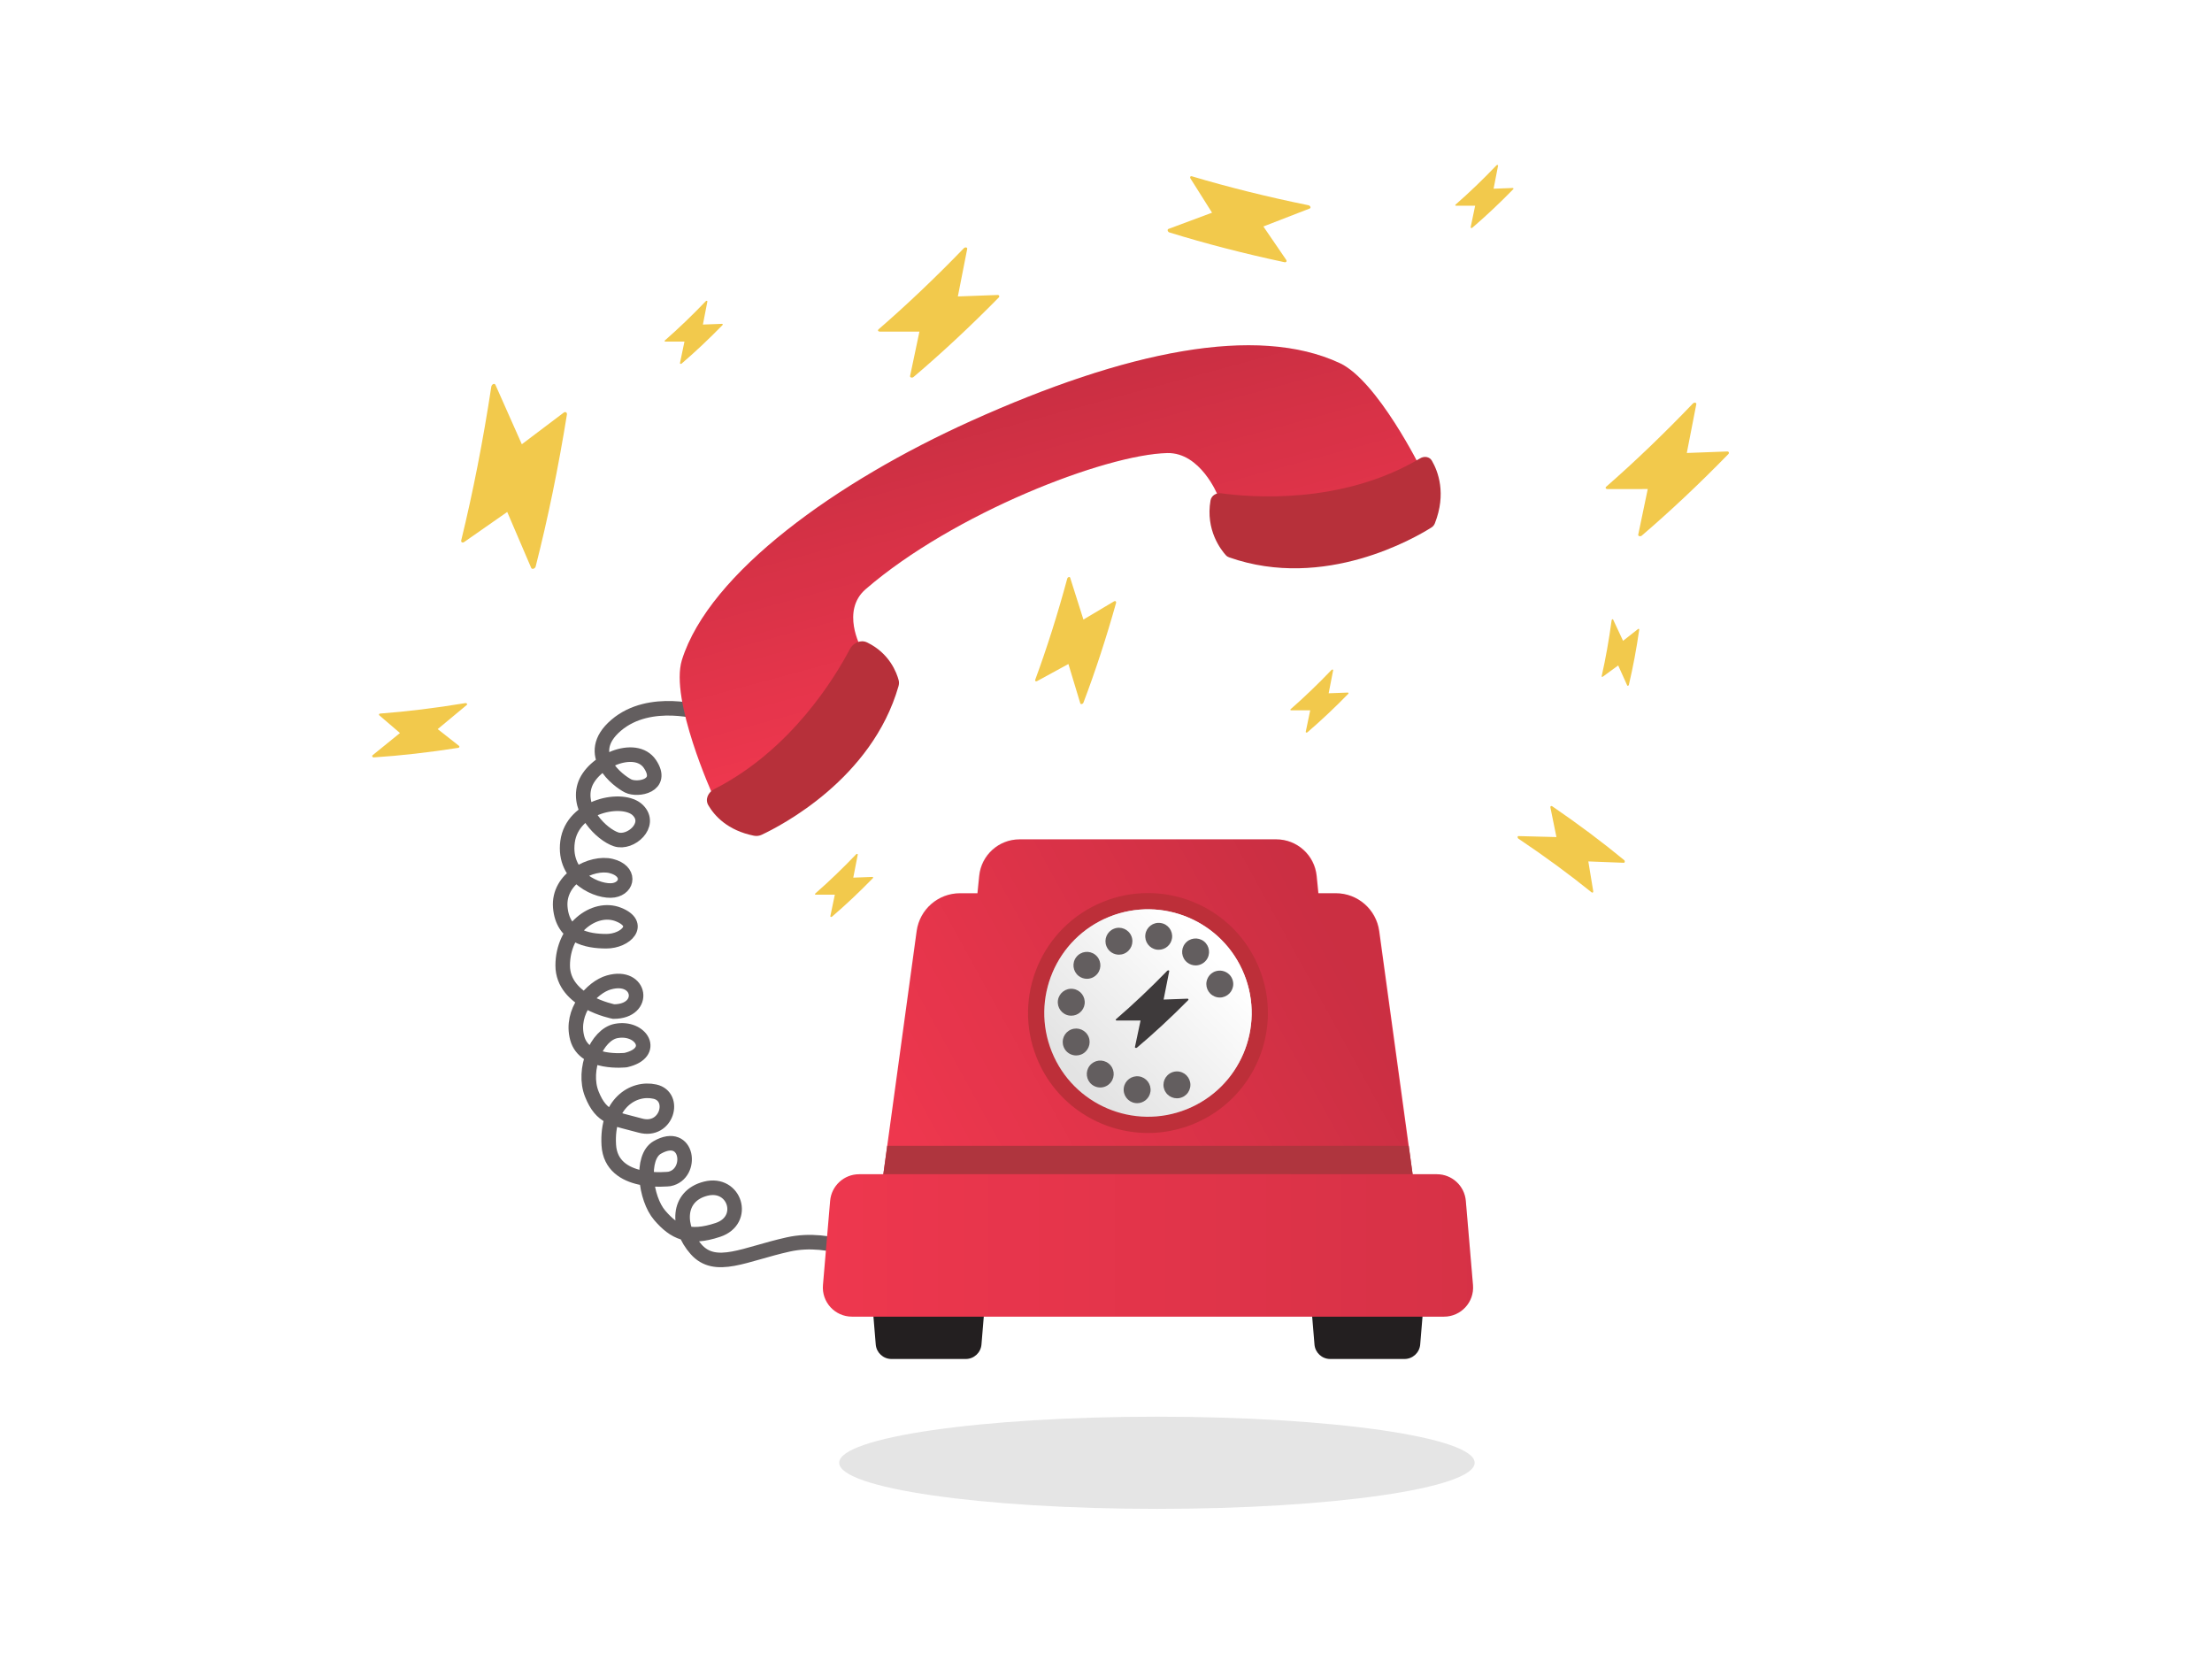 <?xml version="1.0" encoding="UTF-8"?> <svg xmlns="http://www.w3.org/2000/svg" width="456" height="344" viewBox="0 0 456 344" fill="none"><g filter="url(#filter0_f)"><ellipse cx="238.5" cy="301.5" rx="65.5" ry="9.5" fill="#E5E5E5"></ellipse></g><path fill-rule="evenodd" clip-rule="evenodd" d="M229.668 123.941C227.561 125.194 225.453 126.447 223.345 127.7C222.449 124.852 221.538 121.979 220.615 119.082C220.522 118.792 220.101 118.931 220.005 119.282C218.02 126.615 215.821 133.557 213.41 140.108C213.316 140.366 213.538 140.525 213.796 140.384C215.947 139.211 218.099 138.037 220.25 136.863C221.08 139.59 221.897 142.292 222.699 144.969C222.779 145.236 223.228 145.144 223.346 144.835C225.803 138.368 228.047 131.51 230.079 124.261C230.158 123.975 229.921 123.79 229.668 123.941Z" fill="#F2C94C"></path><path fill-rule="evenodd" clip-rule="evenodd" d="M205.653 60.8C202.923 60.901 200.191 61.001 197.46 61.102C198.103 57.867 198.745 54.6 199.388 51.303C199.452 50.974 198.966 50.886 198.685 51.175C192.829 57.234 186.971 62.801 181.115 67.876C180.885 68.077 181.019 68.348 181.346 68.348C184.077 68.348 186.809 68.348 189.54 68.347C188.897 71.429 188.255 74.48 187.611 77.5C187.546 77.801 188.035 77.949 188.315 77.712C194.171 72.742 200.028 67.28 205.885 61.328C206.115 61.093 205.981 60.787 205.653 60.8Z" fill="#F2C94C"></path><path fill-rule="evenodd" clip-rule="evenodd" d="M265.148 53.561C263.58 51.269 262.012 48.975 260.444 46.681C263.6 45.464 266.783 44.229 269.994 42.977C270.315 42.851 270.128 42.385 269.724 42.302C261.289 40.583 253.282 38.593 245.702 36.336C245.403 36.247 245.24 36.51 245.418 36.792C246.899 39.14 248.38 41.489 249.861 43.837C246.837 44.971 243.841 46.089 240.871 47.188C240.575 47.297 240.71 47.798 241.068 47.909C248.557 50.224 256.473 52.271 264.815 54.049C265.144 54.118 265.337 53.836 265.148 53.561Z" fill="#F2C94C"></path><path fill-rule="evenodd" clip-rule="evenodd" d="M356.06 93.056C353.284 93.159 350.508 93.262 347.731 93.366C348.386 90.046 349.038 86.695 349.691 83.311C349.756 82.973 349.263 82.883 348.977 83.18C343.024 89.397 337.07 95.109 331.117 100.317C330.883 100.523 331.019 100.801 331.351 100.801C334.128 100.801 336.905 100.801 339.681 100.8C339.028 103.963 338.374 107.093 337.72 110.192C337.654 110.501 338.151 110.653 338.436 110.41C344.389 105.31 350.342 99.706 356.295 93.597C356.529 93.356 356.393 93.043 356.06 93.056Z" fill="#F2C94C"></path><path fill-rule="evenodd" clip-rule="evenodd" d="M284.724 237.582C283.644 236.838 282.564 236.093 281.483 235.349C282.668 234.276 283.861 233.192 285.063 232.095C285.183 231.985 285.021 231.812 284.829 231.843C280.821 232.518 276.955 233 273.231 233.293C273.085 233.305 273.058 233.448 273.183 233.542C274.235 234.325 275.286 235.109 276.338 235.892C275.198 236.905 274.067 237.906 272.945 238.895C272.833 238.993 272.978 239.191 273.154 239.179C276.847 238.928 280.683 238.486 284.661 237.853C284.817 237.828 284.854 237.671 284.724 237.582Z" fill="#F2C94C"></path><path fill-rule="evenodd" clip-rule="evenodd" d="M277.834 142.749C276.523 142.797 275.212 142.846 273.901 142.895C274.21 141.327 274.518 139.745 274.827 138.147C274.857 137.987 274.624 137.945 274.489 138.085C271.678 141.021 268.867 143.718 266.056 146.177C265.945 146.274 266.009 146.406 266.166 146.406C267.478 146.406 268.789 146.406 270.1 146.405C269.791 147.899 269.483 149.377 269.174 150.84C269.143 150.986 269.377 151.058 269.512 150.943C272.323 148.535 275.134 145.889 277.945 143.004C278.056 142.89 277.992 142.742 277.834 142.749Z" fill="#F2C94C"></path><path fill-rule="evenodd" clip-rule="evenodd" d="M148.834 66.749C147.523 66.797 146.212 66.846 144.901 66.895C145.21 65.327 145.518 63.745 145.826 62.147C145.857 61.987 145.624 61.945 145.489 62.085C142.678 65.021 139.866 67.718 137.055 70.177C136.945 70.274 137.009 70.406 137.166 70.406C138.477 70.406 139.788 70.406 141.099 70.405C140.791 71.899 140.482 73.377 140.173 74.84C140.142 74.986 140.377 75.058 140.511 74.943C143.322 72.535 146.133 69.889 148.945 67.004C149.055 66.891 148.991 66.742 148.834 66.749Z" fill="#F2C94C"></path><path fill-rule="evenodd" clip-rule="evenodd" d="M227.834 243.749C226.523 243.797 225.212 243.846 223.901 243.895C224.21 242.327 224.518 240.745 224.827 239.147C224.857 238.987 224.624 238.945 224.489 239.085C221.678 242.021 218.867 244.718 216.056 247.177C215.945 247.274 216.009 247.406 216.166 247.406C217.478 247.406 218.789 247.406 220.1 247.405C219.791 248.899 219.483 250.377 219.174 251.84C219.143 251.986 219.377 252.058 219.512 251.943C222.323 249.535 225.134 246.889 227.945 244.004C228.056 243.89 227.992 243.742 227.834 243.749Z" fill="#F2C94C"></path><path fill-rule="evenodd" clip-rule="evenodd" d="M179.834 180.749C178.523 180.797 177.212 180.846 175.901 180.895C176.21 179.327 176.518 177.745 176.826 176.147C176.857 175.987 176.624 175.945 176.489 176.085C173.678 179.021 170.866 181.718 168.055 184.177C167.945 184.274 168.009 184.406 168.166 184.406C169.477 184.406 170.788 184.406 172.099 184.405C171.791 185.899 171.482 187.377 171.173 188.84C171.142 188.986 171.377 189.058 171.511 188.943C174.322 186.535 177.133 183.889 179.945 181.004C180.055 180.89 179.991 180.742 179.834 180.749Z" fill="#F2C94C"></path><path fill-rule="evenodd" clip-rule="evenodd" d="M311.834 38.749C310.523 38.797 309.212 38.846 307.901 38.895C308.21 37.327 308.518 35.745 308.826 34.147C308.857 33.987 308.624 33.945 308.489 34.085C305.678 37.021 302.866 39.718 300.055 42.177C299.945 42.274 300.009 42.406 300.166 42.406C301.477 42.406 302.788 42.406 304.099 42.405C303.791 43.899 303.482 45.377 303.173 46.84C303.142 46.986 303.377 47.058 303.511 46.943C306.322 44.535 309.133 41.889 311.945 39.004C312.055 38.891 311.991 38.742 311.834 38.749Z" fill="#F2C94C"></path><path fill-rule="evenodd" clip-rule="evenodd" d="M337.683 129.649C336.653 130.46 335.622 131.272 334.591 132.083C333.918 130.635 333.235 129.174 332.543 127.701C332.474 127.554 332.26 127.657 332.234 127.85C331.691 131.878 331.007 135.714 330.184 139.357C330.152 139.5 330.281 139.569 330.408 139.476C331.468 138.704 332.527 137.932 333.587 137.159C334.217 138.548 334.838 139.924 335.45 141.289C335.511 141.425 335.743 141.345 335.784 141.173C336.637 137.571 337.35 133.777 337.924 129.79C337.946 129.633 337.807 129.551 337.683 129.649Z" fill="#F2C94C"></path><path fill-rule="evenodd" clip-rule="evenodd" d="M94.617 153.726C93.155 152.578 91.693 151.43 90.231 150.282C92.21 148.643 94.205 146.985 96.215 145.309C96.416 145.141 96.21 144.874 95.917 144.922C89.808 145.934 83.948 146.653 78.34 147.081C78.119 147.098 78.05 147.318 78.219 147.463C79.63 148.671 81.04 149.879 82.452 151.087C80.551 152.635 78.665 154.165 76.796 155.675C76.609 155.826 76.786 156.13 77.051 156.113C82.606 155.748 88.412 155.091 94.468 154.142C94.706 154.104 94.793 153.863 94.617 153.726Z" fill="#F2C94C"></path><path fill-rule="evenodd" clip-rule="evenodd" d="M319.612 166.425C320.027 168.46 320.441 170.496 320.856 172.531C318.278 172.46 315.676 172.394 313.051 172.331C312.788 172.325 312.78 172.701 313.038 172.875C318.441 176.496 323.463 180.181 328.106 183.927C328.289 184.074 328.482 183.939 328.442 183.694C328.105 181.646 327.767 179.597 327.43 177.549C329.89 177.639 332.325 177.733 334.737 177.832C334.977 177.842 335.032 177.457 334.814 177.277C330.252 173.517 325.311 169.82 319.99 166.185C319.781 166.042 319.561 166.181 319.612 166.425Z" fill="#F2C94C"></path><path fill-rule="evenodd" clip-rule="evenodd" d="M116.212 85.045C113.334 87.219 110.454 89.393 107.574 91.567C105.787 87.521 103.974 83.442 102.138 79.329C101.954 78.917 101.36 79.187 101.278 79.719C99.591 90.81 97.526 101.359 95.084 111.369C94.989 111.762 95.341 111.96 95.695 111.713C98.652 109.649 101.609 107.586 104.565 105.522C106.236 109.399 107.883 113.242 109.505 117.051C109.666 117.431 110.309 117.225 110.43 116.752C112.953 106.859 115.099 96.426 116.868 85.451C116.936 85.019 116.557 84.784 116.212 85.045Z" fill="#F2C94C"></path><path d="M145 147C145 147 134 143.5 127 149.5C120 155.5 127.559 161.03 129.5 162C131.441 162.97 137 162 134 157.5C131 153 122 157 120.5 162C119 167 124 172 127 173C130 174 134.5 170 131.5 167C128.5 164 118 166 117 173.5C116 181 123.5 184 126.5 183.5C129.5 183 130 179.5 126 178.5C122 177.5 115 181 115.5 187C116 193 121 194 125 194C129 194 132.5 190.5 127.5 188.5C122.5 186.5 116 191.5 116 199C116 206.5 126.5 208.5 126.5 208.5C133.389 208.5 132.203 200.585 125.5 202.5C122 203.5 117.5 208.5 119 214C120.5 219.5 129 218.5 129 218.5C135.5 217 132.181 211.498 127 212.5C123 213.274 120 220.5 122 225.5C124 230.5 126.5 230.5 132 232C137.5 233.5 139.5 226 135 225C130.5 224 125 227.5 125.5 236C126 244.5 138 243 138 243C143 242 141.904 232.841 135.5 236.5C132 238.5 133 247 136 250.5C139 254 142 255.5 148 253.5C154 251.5 151.5 243.5 145.5 245C139.5 246.5 139.5 253 143.5 257.5C147.5 262 153.5 258.5 162.5 256.5C171.5 254.5 180 259.5 180 259.5" stroke="#635E5F" stroke-width="3"></path><path fill-rule="evenodd" clip-rule="evenodd" d="M199.09 280.108H183.773C182.083 280.108 180.674 278.811 180.534 277.127L179.531 265.033H203.332L202.328 277.127C202.189 278.811 200.78 280.108 199.09 280.108Z" fill="#231F20"></path><path fill-rule="evenodd" clip-rule="evenodd" d="M289.533 280.108H274.216C272.525 280.108 271.117 278.811 270.978 277.127L269.975 265.033H293.775L292.771 277.127C292.632 278.811 291.224 280.108 289.533 280.108Z" fill="#231F20"></path><path d="M201.51 184.11L201.868 180.535C202.296 176.259 205.894 173.003 210.192 173.003H263.115C267.412 173.003 271.01 176.259 271.438 180.535L271.796 184.11H275.397C279.905 184.11 283.721 187.44 284.334 191.906L292.189 249.166H181.118L188.972 191.906C189.585 187.44 193.401 184.11 197.91 184.11H201.51Z" fill="#EE374E"></path><path d="M201.392 184.107L201.75 180.532C202.178 176.255 205.776 173 210.074 173H262.997C267.294 173 270.892 176.255 271.32 180.532L271.678 184.107H275.278C279.787 184.107 283.603 187.436 284.216 191.903L292.07 249.163H181L188.853 191.903C189.467 187.436 193.283 184.107 197.792 184.107H201.392Z" fill="url(#paint0_linear)" fill-opacity="0.15"></path><path fill-rule="evenodd" clip-rule="evenodd" d="M292.189 249.166H181.118L182.901 236.167H196.297H277.01H290.406L292.189 249.166Z" fill="#AF353E"></path><path fill-rule="evenodd" clip-rule="evenodd" d="M303.655 264.871C303.954 268.373 301.192 271.381 297.677 271.381H175.629C172.114 271.381 169.352 268.374 169.651 264.872L171.129 247.517C171.394 244.412 173.991 242.026 177.107 242.026H296.198C299.314 242.026 301.912 244.412 302.176 247.517L303.655 264.871Z" fill="#EE374E"></path><path fill-rule="evenodd" clip-rule="evenodd" d="M303.655 264.871C303.954 268.373 301.192 271.381 297.677 271.381H175.629C172.114 271.381 169.352 268.374 169.651 264.872L171.129 247.517C171.394 244.412 173.991 242.026 177.107 242.026H296.198C299.314 242.026 301.912 244.412 302.176 247.517L303.655 264.871Z" fill="url(#paint1_linear)" fill-opacity="0.1"></path><path fill-rule="evenodd" clip-rule="evenodd" d="M236.661 233.526C226.875 233.526 217.611 227.677 213.727 218.045C208.621 205.383 214.746 190.979 227.407 185.873C230.437 184.651 233.567 184.073 236.645 184.073C246.431 184.073 255.695 189.922 259.579 199.554C264.685 212.216 258.56 226.619 245.898 231.725C242.868 232.946 239.739 233.526 236.661 233.526Z" fill="#BD2F39"></path><path fill-rule="evenodd" clip-rule="evenodd" d="M256.475 200.805C260.89 211.753 255.594 224.207 244.647 228.622C233.698 233.037 221.244 227.741 216.829 216.794C212.414 205.845 217.711 193.391 228.659 188.976C239.607 184.561 252.061 189.857 256.475 200.805Z" fill="#E3E3E3"></path><path fill-rule="evenodd" clip-rule="evenodd" d="M256.475 200.805C260.89 211.753 255.594 224.207 244.647 228.622C233.698 233.037 221.244 227.741 216.829 216.794C212.414 205.845 217.711 193.391 228.659 188.976C239.607 184.561 252.061 189.857 256.475 200.805Z" fill="url(#paint2_linear)"></path><path fill-rule="evenodd" clip-rule="evenodd" d="M242.626 226.377C241.889 226.377 241.175 226.084 240.661 225.569C240.533 225.442 240.414 225.299 240.319 225.141C240.216 224.99 240.128 224.832 240.057 224.665C239.993 224.498 239.939 224.325 239.899 224.15C239.867 223.968 239.844 223.785 239.844 223.602C239.844 222.874 240.145 222.16 240.661 221.645C241.303 221.003 242.261 220.701 243.165 220.884C243.34 220.923 243.514 220.971 243.681 221.042C243.855 221.113 244.014 221.201 244.165 221.296C244.315 221.399 244.457 221.518 244.585 221.645C245.1 222.16 245.401 222.874 245.401 223.602C245.401 223.785 245.377 223.968 245.345 224.15C245.305 224.325 245.251 224.498 245.187 224.665C245.115 224.832 245.029 224.99 244.933 225.141C244.83 225.299 244.711 225.442 244.585 225.569C244.457 225.696 244.315 225.807 244.165 225.91C244.014 226.013 243.855 226.1 243.681 226.163C243.514 226.235 243.34 226.291 243.165 226.323C242.983 226.362 242.8 226.377 242.626 226.377Z" fill="#635E5F"></path><path fill-rule="evenodd" clip-rule="evenodd" d="M238.472 195.736C236.958 195.521 235.904 194.119 236.118 192.596C236.332 191.082 237.735 190.02 239.249 190.241C240.771 190.448 241.826 191.858 241.612 193.374C241.414 194.761 240.225 195.759 238.869 195.759C238.734 195.759 238.607 195.751 238.472 195.736ZM228.095 195.038C227.517 193.619 228.206 192.001 229.625 191.431C231.044 190.852 232.661 191.542 233.24 192.961C233.81 194.38 233.129 195.997 231.701 196.576C231.369 196.711 231.012 196.775 230.664 196.775C229.569 196.775 228.53 196.124 228.095 195.038ZM244.767 198.399C243.554 197.456 243.341 195.711 244.284 194.507C245.22 193.294 246.963 193.08 248.177 194.015C249.382 194.959 249.603 196.702 248.66 197.916C248.113 198.613 247.297 198.986 246.471 198.986C245.87 198.986 245.274 198.788 244.767 198.399ZM222.363 201.159C221.158 200.214 220.936 198.471 221.88 197.266C222.823 196.053 224.567 195.839 225.773 196.782C226.985 197.726 227.199 199.47 226.255 200.675C225.709 201.381 224.892 201.745 224.067 201.745C223.473 201.745 222.87 201.555 222.363 201.159ZM220.453 209.324C218.939 209.111 217.876 207.707 218.09 206.185C218.312 204.671 219.715 203.609 221.229 203.83C222.751 204.044 223.798 205.448 223.592 206.962C223.394 208.35 222.205 209.349 220.841 209.349C220.714 209.349 220.579 209.341 220.453 209.324ZM219.279 215.81C218.701 214.391 219.39 212.772 220.809 212.202C222.228 211.623 223.846 212.313 224.424 213.732C224.995 215.151 224.305 216.768 222.886 217.348C222.545 217.482 222.196 217.546 221.848 217.546C220.754 217.546 219.707 216.896 219.279 215.81ZM225.106 223.563C223.901 222.62 223.687 220.876 224.63 219.663C225.574 218.458 227.309 218.244 228.523 219.187C229.728 220.13 229.942 221.874 228.999 223.079C228.451 223.785 227.635 224.15 226.811 224.15C226.216 224.15 225.613 223.96 225.106 223.563ZM234.026 227.353C232.511 227.139 231.457 225.735 231.669 224.213C231.885 222.699 233.288 221.645 234.81 221.859C236.324 222.08 237.379 223.484 237.165 224.999C236.967 226.386 235.778 227.385 234.413 227.385C234.287 227.385 234.161 227.377 234.026 227.353Z" fill="#635E5F"></path><path fill-rule="evenodd" clip-rule="evenodd" d="M244.792 205.844C243.154 205.905 241.515 205.964 239.876 206.024C240.262 204.095 240.647 202.147 241.033 200.181C241.071 199.984 240.78 199.932 240.611 200.104C237.097 203.718 233.583 207.037 230.069 210.065C229.931 210.184 230.011 210.345 230.207 210.345C231.846 210.345 233.485 210.345 235.124 210.345C234.738 212.183 234.353 214.003 233.967 215.803C233.928 215.983 234.221 216.071 234.389 215.93C237.903 212.966 241.417 209.709 244.931 206.159C245.069 206.019 244.989 205.837 244.792 205.844Z" fill="#3E3A3B"></path><path fill-rule="evenodd" clip-rule="evenodd" d="M251.458 205.606C251.276 205.606 251.093 205.582 250.919 205.551C250.737 205.511 250.562 205.463 250.395 205.392C250.229 205.321 250.07 205.233 249.92 205.138C249.762 205.036 249.627 204.916 249.492 204.79C248.976 204.274 248.683 203.562 248.683 202.831C248.683 202.649 248.699 202.467 248.738 202.284C248.77 202.109 248.826 201.936 248.897 201.768C248.968 201.602 249.048 201.436 249.152 201.286C249.254 201.135 249.365 200.992 249.492 200.865C249.627 200.738 249.762 200.619 249.92 200.524C250.062 200.422 250.229 200.334 250.395 200.262C250.562 200.199 250.737 200.144 250.919 200.112C251.814 199.93 252.774 200.223 253.417 200.865C253.552 200.992 253.662 201.135 253.764 201.286C253.868 201.436 253.947 201.602 254.019 201.768C254.09 201.936 254.145 202.109 254.177 202.284C254.217 202.467 254.233 202.649 254.233 202.831C254.233 203.562 253.932 204.274 253.417 204.79C252.901 205.305 252.188 205.606 251.458 205.606Z" fill="#635E5F"></path><path fill-rule="evenodd" clip-rule="evenodd" d="M276.191 74.843C259.044 66.845 232.145 72.346 200.125 86.792C172.59 99.214 146.211 118.019 140.579 136.025C138.014 144.225 147 164 147 164C173.968 158.483 177.5 133.5 177.5 133.5C177.5 133.5 173.288 125.903 178.456 121.436C196.539 105.808 227.848 93.671 240.637 93.382C247.466 93.228 251 102 251 102C251 102 270.974 113.236 292.957 96.668C292.957 96.668 283.978 78.475 276.191 74.843Z" fill="#EE374E"></path><path fill-rule="evenodd" clip-rule="evenodd" d="M276.191 74.843C259.044 66.845 232.145 72.346 200.125 86.792C172.59 99.214 146.211 118.019 140.579 136.025C138.014 144.225 147 164 147 164C173.968 158.483 177.5 133.5 177.5 133.5C177.5 133.5 173.288 125.903 178.456 121.436C196.539 105.808 227.848 93.671 240.637 93.382C247.466 93.228 251 102 251 102C251 102 270.974 113.236 292.957 96.668C292.957 96.668 283.978 78.475 276.191 74.843Z" fill="url(#paint3_linear)" fill-opacity="0.15"></path><path fill-rule="evenodd" clip-rule="evenodd" d="M185.227 141.433C185.341 141.035 185.367 140.614 185.261 140.213C184.856 138.683 183.383 134.643 178.744 132.415C177.402 131.771 175.866 132.514 175.174 133.831C172.159 139.571 163.105 154.576 147.274 162.633C145.989 163.287 145.294 164.731 146.022 165.976C147.275 168.12 149.965 171.164 155.42 172.255C155.963 172.364 156.511 172.297 157.012 172.062C161.018 170.188 179.748 160.53 185.227 141.433Z" fill="#B7303A"></path><path fill-rule="evenodd" clip-rule="evenodd" d="M253.389 114.881C253.133 114.791 252.898 114.648 252.716 114.447C251.72 113.35 248.485 109.241 249.545 103.158C249.722 102.141 250.734 101.53 251.756 101.672C257.582 102.485 276.554 104.146 292.767 94.466C293.609 93.963 294.689 94.113 295.182 94.962C296.44 97.129 298.211 101.703 295.797 107.862C295.658 108.216 295.415 108.515 295.093 108.719C291.88 110.757 273.08 121.809 253.389 114.881Z" fill="#B7303A"></path><defs><filter id="filter0_f" x="161" y="280" width="155" height="43" color-interpolation-filters="sRGB"><feFlood flood-opacity="0" result="BackgroundImageFix"></feFlood><feBlend mode="normal" in="SourceGraphic" in2="BackgroundImageFix" result="shape"></feBlend><feGaussianBlur stdDeviation="6" result="effect1_foregroundBlur"></feGaussianBlur></filter><linearGradient id="paint0_linear" x1="272.882" y1="186.997" x2="186.382" y2="234.497" gradientUnits="userSpaceOnUse"><stop></stop><stop offset="1" stop-opacity="0"></stop></linearGradient><linearGradient id="paint1_linear" x1="302.5" y1="255" x2="170" y2="255" gradientUnits="userSpaceOnUse"><stop></stop><stop offset="1" stop-opacity="0"></stop></linearGradient><linearGradient id="paint2_linear" x1="249.5" y1="196.5" x2="223" y2="222.5" gradientUnits="userSpaceOnUse"><stop stop-color="white"></stop><stop offset="1" stop-color="white" stop-opacity="0"></stop></linearGradient><linearGradient id="paint3_linear" x1="206.171" y1="82.002" x2="222.487" y2="142.318" gradientUnits="userSpaceOnUse"><stop></stop><stop offset="1" stop-opacity="0"></stop></linearGradient></defs></svg> 